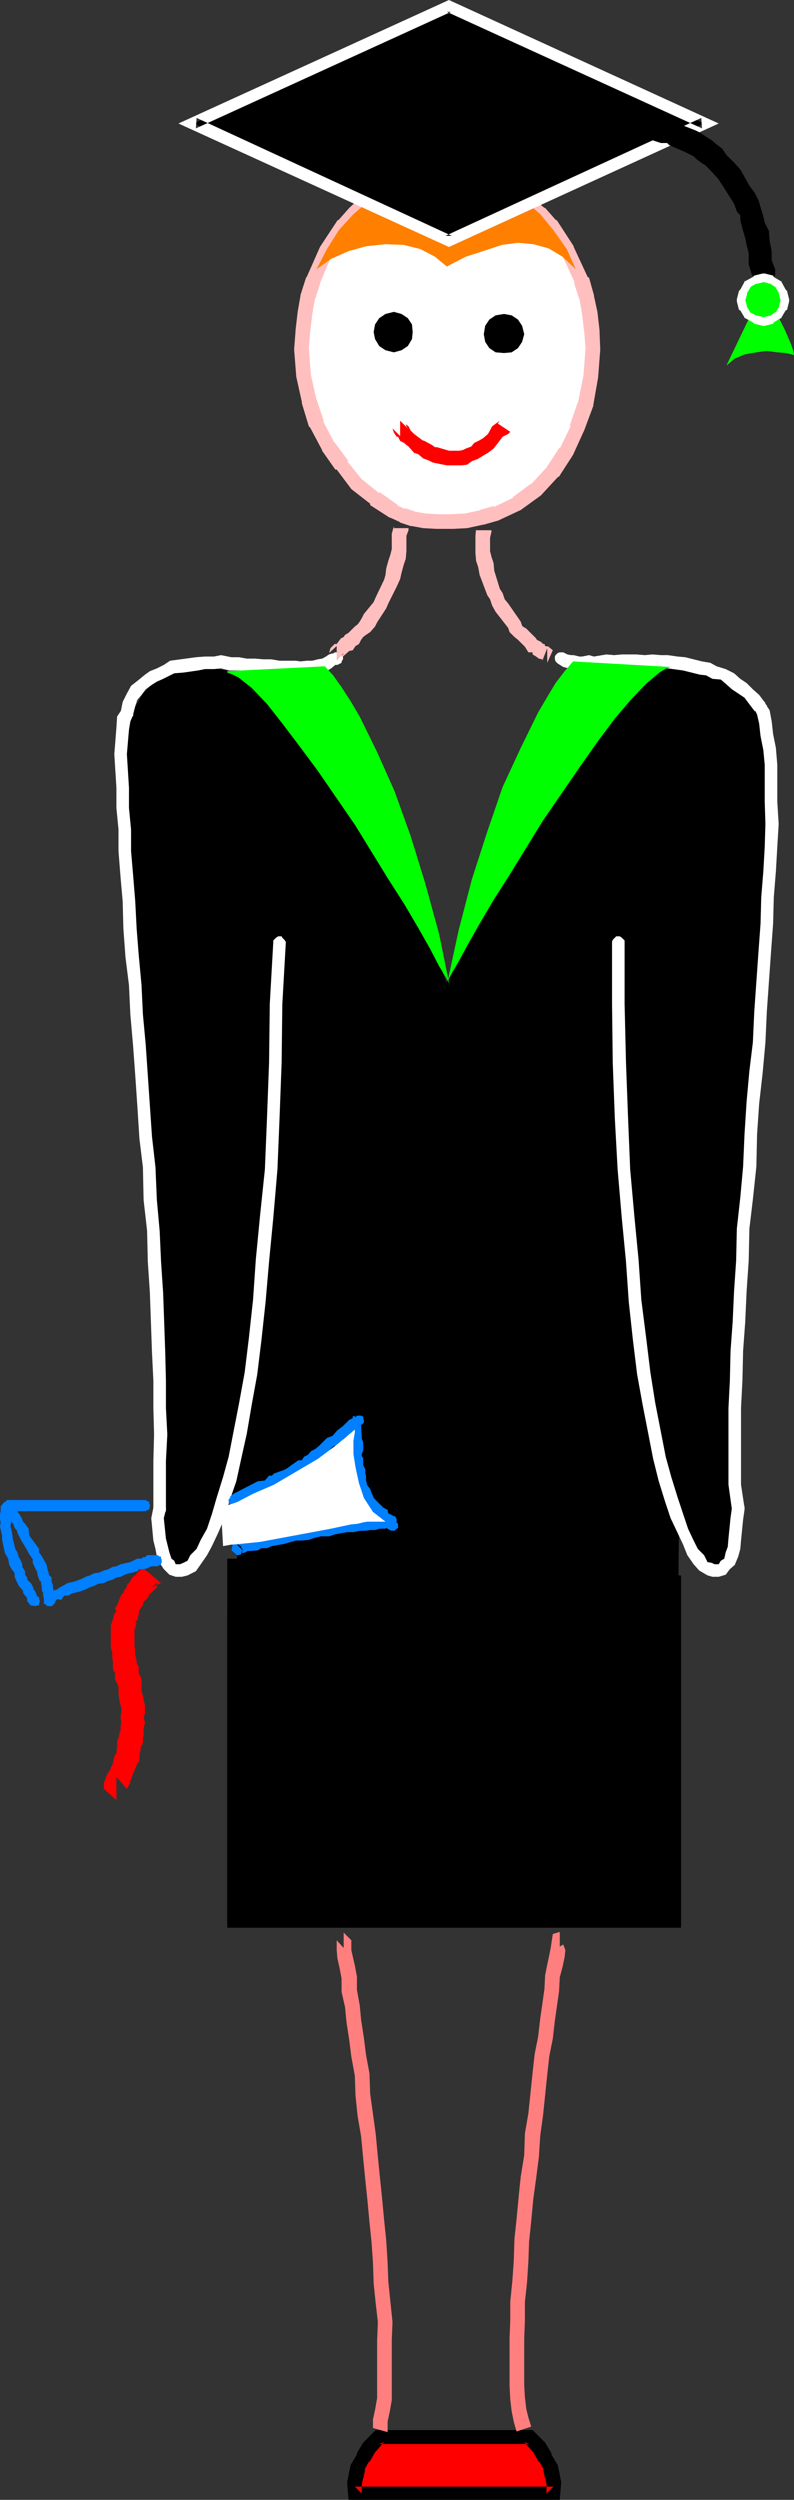<?xml version="1.0" encoding="UTF-8" standalone="no"?>
<svg
   version="1.0"
   width="48.69mm"
   height="153.189mm"
   id="svg39"
   sodipodi:docname="Graduate 22.wmf"
   xmlns:inkscape="http://www.inkscape.org/namespaces/inkscape"
   xmlns:sodipodi="http://sodipodi.sourceforge.net/DTD/sodipodi-0.dtd"
   xmlns="http://www.w3.org/2000/svg"
   xmlns:svg="http://www.w3.org/2000/svg">
  <rect width="100%" height="100%" fill="#333333" stroke="none"/>
  <sodipodi:namedview
     id="namedview39"
     pagecolor="#ffffff"
     bordercolor="#000000"
     borderopacity="0.25"
     inkscape:showpageshadow="2"
     inkscape:pageopacity="0.0"
     inkscape:pagecheckerboard="0"
     inkscape:deskcolor="#d1d1d1"
     inkscape:document-units="mm" />
  <defs
     id="defs1">
    <pattern
       id="WMFhbasepattern"
       patternUnits="userSpaceOnUse"
       width="6"
       height="6"
       x="0"
       y="0" />
  </defs>
  <path
     style="fill:#000000;fill-opacity:1;fill-rule:evenodd;stroke:none"
     d="m 29.405,198.757 v -25.531 -2.747 l 0.485,-2.909 1.293,-3.555 1.939,-3.393 1.454,-1.454 1.777,-1.454 2.1,-1.293 2.424,-1.131 3.07,-0.485 3.393,-0.485 8.563,1.616 0.485,0.485 0.969,1.293 1.939,2.101 2.585,3.07 2.908,3.555 3.393,4.04 3.393,4.686 4.039,5.171 8.078,11.15 7.755,12.119 6.947,12.281 2.747,5.817 2.424,5.979 v -0.323 l 0.162,-0.485 0.323,-0.97 0.485,-1.131 0.969,-3.555 1.454,-4.363 1.777,-5.333 2.1,-5.979 4.524,-12.927 5.17,-13.412 2.424,-6.302 2.424,-5.656 2.424,-4.848 2.585,-4.201 1.939,-2.909 0.969,-0.97 0.969,-0.808 h 0.162 l 0.969,-0.323 h 1.777 l 1.939,-0.162 h 11.633 l 6.624,0.646 6.301,1.293 2.908,0.97 2.747,1.293 2.262,1.454 1.939,1.616 0.162,0.646 1.131,1.616 1.131,2.424 1.293,3.717 1.131,4.525 0.808,5.333 0.162,6.302 -0.646,6.948 v 0.97 l -0.323,1.293 v 1.939 l -0.162,1.939 -0.323,2.747 -0.162,6.14 -0.485,7.11 -0.808,8.241 -0.485,8.888 -0.646,9.372 -1.293,18.583 -0.808,8.888 -0.485,8.403 -0.162,7.595 -0.485,6.14 v 2.747 l -0.323,2.424 v 3.07 5.979 l -0.162,7.595 -0.323,17.937 -0.162,8.564 -0.323,3.878 -0.162,3.555 v 3.07 l -0.323,2.585 v 1.939 l -0.162,1.131 -0.485,2.101 -0.485,2.585 -0.808,2.585 -1.293,1.616 -0.646,0.808 h -0.969 l -0.969,-0.323 -0.969,-0.646 -1.293,-1.293 -1.454,-1.939 -1.777,-2.747 -1.616,-3.393 -0.969,91.137 H 54.125 l 0.808,-85.32 -2.424,-15.19 v 0.323 l -0.323,0.646 -0.485,2.424 -0.969,3.555 -1.131,3.555 -1.616,3.717 -1.616,3.07 -0.969,0.97 -0.969,0.646 h -1.293 l -0.969,-0.162 -1.939,-1.454 -1.454,-2.262 -0.969,-2.909 -0.808,-3.717 -0.162,-4.686 v -12.604 l 0.162,-8.241 v -11.311 l -0.162,-7.11 -0.485,-8.08 -0.646,-8.888 -0.646,-9.049 -1.454,-19.229 -1.454,-19.391 -0.808,-9.372 -0.646,-8.726 -0.485,-8.08 -0.485,-7.756 -0.323,-6.302 z"
     id="path1" />
  <path
     style="fill:#ff0000;fill-opacity:1;fill-rule:evenodd;stroke:none"
     d="m 33.283,363.257 1.939,-0.97 -1.616,0.162 -2.262,2.262 v 0.485 l 0.323,-0.808 -0.969,0.97 -0.808,1.293 -0.485,0.485 v 0.485 l -0.485,0.485 -0.323,0.808 -0.485,0.485 -0.485,1.131 -0.162,0.485 -0.323,0.808 -0.485,0.646 0.323,0.808 -0.485,0.485 -0.323,1.293 -0.485,1.454 v 5.171 l 0.323,0.97 v 1.131 l 0.162,1.293 v 1.454 l 0.485,0.97 v 1.454 l 0.969,1.939 -0.162,-0.485 5.332,-1.454 -0.162,-0.485 -0.485,-0.97 v -1.454 l -0.485,-0.97 v -0.485 l -0.323,-1.293 v -1.131 l -0.162,-0.97 v -3.717 l 0.485,-1.454 -0.323,-0.323 0.485,-0.485 0.323,-1.293 v -0.162 l 0.162,-0.808 0.323,-0.485 v -0.162 l 0.485,-0.485 0.162,-0.808 0.485,-0.485 0.485,-0.485 0.485,-0.97 -0.162,-0.162 v 0.485 l 1.777,-1.778 v -0.97 l -0.808,0.646 -0.323,0.323 2.1,-0.97 z"
     id="path2" />
  <path
     style="fill:#ff0000;fill-opacity:1;fill-rule:evenodd;stroke:none"
     d="m 27.467,390.404 v -0.646 2.424 l 0.162,1.454 0.485,1.939 v 0.808 l -0.162,1.454 0.162,1.131 -0.162,0.808 v 0.97 l -0.323,0.808 v 0.646 l -0.485,0.97 v 1.454 l -0.162,1.131 v 0.485 l -0.323,0.162 -0.646,2.424 -0.323,0.485 v 0.323 l -0.646,0.97 -0.323,0.646 -0.646,1.616 v 1.454 l 2.908,2.585 v -5.332 l 2.424,2.747 0.808,-1.454 -0.323,-0.323 h 0.323 l 0.485,-1.293 0.162,-0.485 0.808,-1.939 0.646,-1.131 v -1.454 l 0.323,-1.131 v -0.485 l 0.485,-0.97 v -1.131 l 0.162,-0.808 v -1.454 l 0.323,-1.293 -0.323,-1.131 0.323,-0.97 v -1.778 l -0.323,-1.454 -0.162,-0.97 -0.323,-0.97 v -1.939 -0.808 z"
     id="path3" />
  <path
     style="fill:#00ff00;fill-opacity:1;fill-rule:evenodd;stroke:none"
     d="m 174.332,72.231 -5.978,12.443 1.939,-1.616 2.262,-0.97 2.747,-0.485 2.424,-0.323 2.424,0.323 1.939,0.162 1.454,0.323 0.485,0.162 -0.162,-0.97 -0.485,-1.454 -1.454,-3.393 -1.454,-2.909 -0.323,-0.97 -0.323,-0.646 z"
     id="path4" />
  <path
     style="fill:#ffffff;fill-opacity:1;fill-rule:evenodd;stroke:none"
     d="m 115.036,118.931 4.685,-2.262 4.524,-3.232 3.878,-4.201 3.231,-4.525 2.424,-5.494 1.939,-5.656 1.293,-6.302 0.485,-6.464 -0.323,-4.201 -0.485,-4.04 -0.808,-3.717 -1.131,-4.04 -3.231,-6.787 -3.878,-5.979 -2.424,-2.585 -2.747,-2.262 -2.747,-1.939 -2.908,-1.778 -3.231,-1.454 -3.231,-0.97 -3.393,-0.485 -3.393,-0.323 -3.393,0.323 -3.554,0.485 -3.07,0.97 -3.07,1.454 -2.908,1.778 -2.908,1.939 -2.424,2.262 -2.585,2.585 -4.039,5.979 -3.07,6.787 -1.131,4.04 -0.808,3.717 -0.485,4.04 -0.162,4.201 0.485,6.14 1.131,5.979 1.777,5.333 2.747,5.171 3.07,4.363 3.554,4.201 4.201,3.393 4.362,3.07 1.939,0.97 2.424,0.646 2.747,0.485 2.908,0.323 h 3.393 l 3.231,-0.323 3.716,-0.646 z"
     id="path5" />
  <path
     style="fill:#ffbfbf;fill-opacity:1;fill-rule:evenodd;stroke:none"
     d="m 115.521,120.547 0.323,-0.162 4.847,-2.262 4.685,-3.393 3.878,-4.201 0.323,-0.162 3.231,-5.009 2.424,-5.333 0.162,-0.323 2.1,-5.656 V 93.884 l 1.131,-6.464 0.485,-6.302 v -0.323 l -0.162,-4.201 v -0.162 l -0.485,-4.201 -0.808,-3.717 v -0.162 l -1.131,-4.04 -0.323,-0.162 -3.231,-6.948 v -0.162 l -3.878,-5.979 -0.323,-0.162 -2.424,-2.747 h -0.162 l -2.747,-2.262 v -0.162 l -2.747,-1.939 -2.908,-1.778 h -0.162 l -3.231,-1.454 -0.323,-0.323 -3.231,-0.97 h -0.162 l -3.393,-0.485 -3.554,-0.162 h -0.485 l -3.393,0.162 -3.393,0.485 h -0.323 l -3.07,0.97 -0.323,0.323 -2.908,1.454 h -0.323 l -2.908,1.778 -2.908,1.939 -0.323,0.162 -2.424,2.262 -2.424,2.747 -0.323,0.162 -4.039,6.14 -3.07,6.948 -0.162,0.162 -1.293,4.04 v 0.162 l -0.646,3.717 -0.485,4.201 v 0.162 l -0.323,4.201 v 0.323 l 0.485,6.14 1.293,5.817 v 0.323 l 1.616,5.333 0.323,0.323 2.747,5.171 v 0.162 l 3.07,4.363 h 0.323 l 3.393,4.525 4.362,3.393 v 0.323 l 4.524,2.909 h 0.162 l 2.1,0.97 0.162,0.162 2.424,0.808 h 0.323 l 2.585,0.485 3.07,0.162 h 3.878 l 3.231,-0.162 3.716,-0.808 h 0.162 l 3.393,-0.97 -0.969,-3.393 -3.393,0.97 h 0.323 l -3.716,0.808 -3.231,0.162 h 0.162 -3.393 0.323 l -3.07,-0.162 -2.585,-0.485 h 0.162 l -2.424,-0.808 0.323,0.323 -2.1,-0.97 h 0.323 l -4.362,-3.07 v 0.323 l -4.201,-3.393 0.162,0.162 -3.393,-4.201 h 0.323 l -3.231,-4.363 v 0.162 l -2.747,-5.171 0.323,0.323 -1.777,-5.333 v 0.162 L 72.059,86.774 71.574,80.634 v 0.162 l 0.323,-4.201 v 0.323 l 0.485,-4.201 0.646,-3.717 v 0.323 l 1.293,-4.04 -0.162,0.323 2.908,-6.948 v 0.323 l 4.201,-5.979 -0.323,0.323 2.424,-2.747 2.424,-2.101 -0.162,0.162 2.908,-1.939 2.908,-1.778 h -0.162 l 2.908,-1.454 -0.162,0.323 3.07,-0.97 h -0.162 l 3.393,-0.485 3.393,-0.323 h -0.485 l 3.554,0.323 3.393,0.485 h -0.323 l 3.231,0.97 -0.162,-0.323 3.07,1.454 h -0.162 l 2.908,1.778 2.747,1.939 v -0.162 l 2.747,2.101 h -0.323 l 2.424,2.747 -0.162,-0.323 3.878,5.979 v -0.323 l 3.231,6.948 -0.323,-0.323 1.293,4.04 v -0.323 l 0.646,3.717 0.485,4.201 V 76.594 l 0.323,4.201 v -0.162 l -0.485,6.302 -1.293,6.464 v -0.323 l -1.939,5.656 0.323,-0.162 -2.585,5.333 v -0.323 l -3.07,4.686 0.162,-0.162 -3.878,4.201 0.162,-0.323 -4.362,3.232 h 0.323 l -4.685,2.262 0.162,-0.323 z"
     id="path6" />
  <path
     style="fill:#ff7f00;fill-opacity:1;fill-rule:evenodd;stroke:none"
     d="m 133.455,62.374 -2.1,-4.686 -3.07,-4.363 -3.07,-3.717 -3.716,-3.232 -4.201,-2.585 -4.362,-1.939 -4.524,-1.131 -4.847,-0.485 -5.009,0.485 -4.362,1.131 -4.362,1.939 -4.201,2.585 -3.716,3.232 -3.393,3.717 -2.747,4.363 -2.424,4.686 3.393,-2.424 4.039,-1.778 4.039,-1.131 4.524,-0.485 4.201,0.162 3.878,0.97 3.393,1.778 2.747,2.262 4.362,-2.262 4.524,-1.454 3.878,-1.293 3.716,-0.485 3.554,0.323 3.554,0.97 3.231,1.939 z"
     id="path7" />
  <path
     style="fill:#000000;fill-opacity:1;fill-rule:evenodd;stroke:none"
     d="M 163.183,28.602 104.05,1.454 44.916,28.602 104.05,55.749 Z"
     id="path8" />
  <path
     style="fill:#ffffff;fill-opacity:1;fill-rule:evenodd;stroke:none"
     d="M 166.576,28.602 104.05,0 41.361,28.602 l 62.688,28.602 62.527,-28.602 -4.039,-1.293 -59.295,27.309 h 1.454 L 45.562,27.309 45.401,29.733 104.534,2.747 h -0.969 l 59.134,26.986 -0.162,-2.424 z"
     id="path9" />
  <path
     style="fill:#000000;fill-opacity:1;fill-rule:evenodd;stroke:none"
     d="m 148.965,26.986 h -0.808 l -0.646,0.323 -0.969,0.97 -0.323,0.485 -0.162,0.808 v 0.646 l 0.162,0.808 0.969,0.97 0.485,0.162 0.808,0.323 h 2.747 l 1.939,0.646 h 1.454 l 0.485,0.485 3.716,1.616 1.939,0.97 0.646,0.646 1.293,0.97 0.808,0.485 0.969,0.97 1.939,2.101 0.646,0.97 2.262,3.555 0.808,1.293 0.646,1.778 0.808,0.97 v 1.131 l 0.646,2.424 0.485,1.616 0.323,1.616 0.485,1.939 v 2.585 l 0.808,2.585 v -0.485 l 0.162,0.808 0.323,0.485 0.969,0.97 0.646,0.162 h 0.808 l 0.646,-0.162 0.485,-0.323 0.969,-0.97 0.323,-0.646 v -0.808 -0.485 l -0.808,-2.101 v -2.101 l -0.485,-2.424 -0.162,-2.262 -0.969,-1.939 -0.323,-1.454 -0.485,-1.616 -0.646,-2.101 -0.808,-1.616 -1.293,-1.778 -2.1,-3.717 -1.293,-1.454 -1.939,-1.939 -0.969,-1.454 -1.293,-0.97 -1.131,-0.97 -1.293,-0.808 -1.454,-0.97 -0.969,-0.485 -3.716,-1.454 -1.454,-0.485 -1.454,-0.485 -2.424,-0.808 h -3.554 z"
     id="path10" />
  <path
     style="fill:#00ff00;fill-opacity:1;fill-rule:evenodd;stroke:none"
     d="m 176.917,64.313 -1.939,0.485 -1.777,0.97 -0.969,1.778 -0.485,1.939 0.485,1.939 0.969,1.616 1.777,0.97 1.939,0.485 1.939,-0.485 1.616,-0.97 0.969,-1.616 0.485,-1.939 -0.485,-1.939 -0.969,-1.778 -1.616,-0.97 z"
     id="path11" />
  <path
     style="fill:#ffffff;fill-opacity:1;fill-rule:evenodd;stroke:none"
     d="m 177.24,63.344 h -0.485 l -1.939,0.485 -0.323,0.323 -1.777,0.97 h -0.162 v 0.162 l -0.969,1.778 -0.323,0.323 -0.485,1.939 v 0.485 l 0.485,1.939 0.323,0.162 0.969,1.616 v 0.162 h 0.162 l 1.777,0.97 0.323,0.323 1.939,0.485 h 0.485 l 1.939,-0.485 0.162,-0.323 1.616,-0.97 h 0.162 v -0.162 l 0.969,-1.616 0.323,-0.162 0.485,-1.939 V 69.323 l -0.485,-1.939 -0.323,-0.323 -0.969,-1.778 v -0.162 h -0.162 l -1.616,-0.97 -0.162,-0.323 -1.939,-0.485 -0.485,1.939 1.939,0.485 -0.323,-0.162 1.454,0.97 -0.162,-0.162 0.969,1.616 -0.162,-0.162 0.485,1.939 V 69.323 l -0.485,1.939 0.162,-0.323 -0.969,1.616 0.162,-0.323 -1.454,0.97 0.323,-0.162 -1.939,0.485 h 0.485 l -1.939,-0.485 0.162,0.162 -1.777,-0.97 0.323,0.323 -0.969,-1.616 0.162,0.323 -0.485,-1.939 v 0.485 l 0.485,-1.939 -0.162,0.162 0.969,-1.616 -0.323,0.162 1.777,-0.97 -0.162,0.162 1.939,-0.485 h -0.485 z"
     id="path12" />
  <path
     style="fill:#ffffff;fill-opacity:1;fill-rule:evenodd;stroke:none"
     d="m 79.168,153.512 v -0.323 l 0.323,-0.485 v -0.646 l -0.323,-0.323 -0.162,-0.485 h -0.323 l -0.485,-0.162 h -0.646 l -0.323,0.162 -0.485,0.323 0.969,-0.485 -1.454,0.485 -0.969,0.646 -0.646,0.323 -0.969,0.162 -1.293,0.323 h -1.293 l -1.454,0.162 -1.131,-0.162 h -3.716 l -1.939,-0.323 h -1.777 l -1.939,-0.162 H 57.195 l -1.777,-0.323 h -1.777 l -2.424,-0.485 -1.616,0.323 h -2.1 l -2.1,0.162 -3.554,0.485 -2.424,0.323 -1.454,0.97 -1.616,0.808 -1.616,0.646 -1.131,0.808 -1.777,1.454 -1.454,1.131 -0.969,1.778 -0.969,1.939 -0.485,2.424 v -0.162 0.646 l 0.162,0.485 0.485,0.485 0.323,0.323 h 0.808 l 0.485,-0.323 0.485,-0.485 0.162,-0.162 v -0.323 l 0.485,-1.939 0.485,-1.454 0.969,-1.131 0.969,-1.293 1.293,-0.97 1.293,-0.808 1.454,-0.646 1.616,-0.808 0.969,-0.485 2.1,-0.162 3.393,-0.485 1.616,-0.323 h 2.1 l 1.616,-0.162 1.939,0.485 h 2.262 l 1.777,0.162 h 1.939 l 1.939,0.323 h 1.777 l 1.939,0.162 h 3.231 l 1.616,0.323 1.454,-0.323 h 1.293 l 1.777,-0.162 1.454,-0.323 1.131,-0.646 0.969,-0.808 h 0.485 z"
     id="path13" />
  <path
     style="fill:#ffffff;fill-opacity:1;fill-rule:evenodd;stroke:none"
     d="m 30.859,165.792 v -0.808 l -0.162,-0.485 -0.485,-0.485 -0.323,-0.162 h -0.808 l -0.485,0.162 -0.485,0.485 -0.162,0.323 0.162,-0.323 -0.969,1.454 -0.162,2.585 -0.485,6.14 0.485,7.756 v 4.686 l 0.485,5.009 v 5.009 l 0.485,6.14 0.485,5.494 0.162,6.302 0.485,6.625 0.808,6.464 0.323,6.787 0.646,7.433 0.485,6.625 0.485,7.11 0.485,7.595 0.808,6.625 0.162,7.595 0.808,7.11 0.162,7.11 0.485,7.272 0.485,13.735 0.323,6.625 v 6.302 l 0.162,6.14 -0.162,6.14 v 11.311 l 0.162,0.485 0.646,0.485 0.162,0.323 h 0.808 l 0.485,-0.323 0.485,-0.485 0.162,-0.162 v -0.485 -11.15 l 0.323,-6.14 -0.323,-6.14 v -6.302 l -0.162,-6.625 -0.485,-13.735 -0.485,-7.272 -0.323,-7.11 -0.646,-7.11 -0.323,-7.595 -0.808,-7.11 -0.485,-7.11 -0.485,-7.11 -0.485,-7.11 -0.646,-6.948 -0.323,-6.787 -0.646,-6.948 -0.485,-6.14 -0.323,-6.302 -0.485,-5.979 -0.485,-5.656 v -5.009 l -0.485,-5.009 v -4.686 l -0.485,-7.756 0.485,-5.656 0.323,-1.939 0.485,-1.131 z"
     id="path14" />
  <path
     style="fill:#ffffff;fill-opacity:1;fill-rule:evenodd;stroke:none"
     d="m 38.453,349.522 v -0.323 l -0.162,-0.485 -0.485,-0.485 -0.323,-0.323 h -0.646 l -0.485,0.323 -0.646,0.485 -0.162,0.162 v 0.646 -0.323 l -0.485,2.424 0.485,5.171 0.485,1.939 0.323,1.778 0.969,1.939 0.646,0.97 1.293,1.293 1.454,0.485 h 1.454 l 1.293,-0.323 1.939,-0.97 1.131,-1.616 1.454,-2.101 1.131,-2.101 1.454,-3.07 1.454,-3.393 1.131,-3.878 1.616,-4.686 1.131,-5.171 1.293,-5.817 1.131,-6.625 1.293,-7.11 0.969,-7.918 0.969,-8.888 0.808,-9.372 0.969,-10.019 0.969,-11.311 0.485,-11.796 0.485,-12.927 0.162,-13.574 0.808,-14.22 v -0.162 l -0.323,-0.485 -0.485,-0.485 -0.162,-0.323 h -0.808 l -0.485,0.323 -0.485,0.485 -0.162,0.162 v 0.485 l -0.808,14.22 -0.162,13.574 -0.485,12.927 -0.485,11.796 -1.131,10.827 -0.969,10.019 -0.646,9.372 -0.969,8.888 -0.969,7.918 -1.293,7.11 -1.293,6.625 -1.131,5.817 -1.293,4.686 -1.454,4.686 -1.131,3.878 -1.131,3.393 -1.454,2.585 -0.969,2.101 -1.454,1.454 -0.646,1.293 -0.969,0.485 -0.808,0.323 h -0.485 -0.485 l -0.323,-0.808 -0.646,-0.485 -0.485,-1.454 -0.323,-1.293 -0.485,-1.939 -0.485,-4.686 0.485,-1.939 z"
     id="path15" />
  <path
     style="fill:#ffffff;fill-opacity:1;fill-rule:evenodd;stroke:none"
     d="m 131.355,151.734 -0.485,-0.485 -0.323,-0.162 h -0.808 l -0.485,0.162 -0.485,0.485 -0.162,0.323 v 0.646 l 0.162,0.485 0.485,0.485 1.293,0.808 1.293,0.323 h 0.646 l 1.293,0.162 h 1.131 l 1.616,-0.162 1.131,0.162 2.908,-0.485 1.777,0.323 1.777,-0.323 h 3.393 l 1.939,0.323 1.777,-0.323 1.939,0.323 h 1.616 l 3.554,0.485 3.878,0.97 1.454,0.162 1.454,0.808 1.939,0.162 1.131,0.97 1.454,1.293 2.908,1.939 0.969,1.293 1.454,1.939 v -0.323 l 0.323,0.485 h 0.162 l 0.485,0.323 h 0.808 l 0.162,-0.323 0.485,-0.162 v -0.323 l 0.323,-0.485 v -0.646 l -0.323,-0.323 v -0.162 l -1.454,-1.939 -1.454,-1.293 -1.454,-1.454 -1.454,-0.97 -1.454,-1.293 -1.939,-0.97 -2.1,-0.646 -1.454,-0.808 -1.939,-0.323 -3.878,-0.97 -1.777,-0.162 -2.262,-0.323 h -1.616 l -1.939,-0.162 -1.777,0.162 -1.939,-0.162 h -3.393 l -1.777,0.162 -1.777,-0.162 -2.908,0.485 -1.131,-0.323 -1.616,0.323 h -0.646 l -1.293,-0.323 h -0.646 l -0.808,-0.162 -0.646,-0.323 z"
     id="path16" />
  <path
     style="fill:#ffffff;fill-opacity:1;fill-rule:evenodd;stroke:none"
     d="m 177.401,163.045 -0.162,-0.485 h -0.323 l -0.485,-0.162 h -0.646 l -0.323,0.162 -0.485,0.323 v 0.162 l -0.162,0.485 v 0.808 l 0.162,0.162 0.485,0.97 0.485,2.101 0.323,2.909 0.646,3.232 0.323,3.393 v 8.564 l 0.162,5.171 -0.162,5.333 -0.323,5.656 -0.485,5.979 -0.162,6.14 -0.485,6.625 -0.969,13.735 -0.323,7.11 -0.808,6.625 -0.646,7.11 -0.485,7.595 -0.323,7.433 -0.646,7.11 -0.808,7.272 -0.162,7.433 -0.485,7.11 -0.323,7.11 -0.485,6.625 -0.162,6.948 -0.323,6.302 v 17.775 l 0.808,5.817 v -0.162 0.485 l 0.485,0.485 0.162,0.162 0.485,0.323 h 0.808 l 0.485,-0.485 0.162,-0.323 0.323,-0.485 v -0.162 -0.323 l -0.808,-5.333 v -17.775 l 0.323,-6.302 0.162,-6.948 0.485,-6.625 0.323,-7.11 0.485,-7.11 0.162,-7.433 0.808,-6.787 0.808,-7.595 0.162,-7.433 0.485,-7.11 0.808,-7.11 0.646,-7.11 0.323,-7.11 0.969,-13.735 0.485,-6.625 0.162,-6.14 0.485,-5.979 0.323,-5.656 0.323,-5.333 -0.323,-5.171 v -8.564 l -0.323,-3.878 -0.646,-3.232 -0.323,-2.909 -0.485,-2.585 z"
     id="path17" />
  <path
     style="fill:#ffffff;fill-opacity:1;fill-rule:evenodd;stroke:none"
     d="m 172.554,349.522 v -0.646 l -0.485,-0.485 -0.323,-0.162 -0.485,-0.323 h -0.646 l -0.485,0.485 -0.323,0.323 -0.162,0.485 v 0.323 -0.323 l -0.323,2.262 -0.485,4.848 -0.162,1.939 -0.485,1.293 -0.323,1.454 -0.808,0.485 -0.485,0.808 h -0.969 l -0.646,-0.323 -0.969,-0.162 -0.808,-1.616 -1.454,-1.454 -0.969,-1.939 -1.293,-2.747 -1.131,-3.393 -1.293,-3.878 -1.454,-4.686 -1.293,-4.686 -1.131,-5.817 -1.293,-6.625 -1.131,-7.11 -0.969,-7.918 -1.131,-8.888 -0.646,-9.372 -0.969,-10.019 -0.969,-10.827 -0.485,-11.796 -0.485,-12.927 -0.323,-13.574 v -14.705 l -0.485,-0.485 -0.162,-0.162 -0.485,-0.323 h -0.808 l -0.485,0.485 -0.323,0.323 -0.162,0.485 v 0.162 14.22 l 0.162,13.574 0.485,12.927 0.646,11.796 0.969,11.311 0.969,10.019 0.646,9.372 0.969,8.888 0.969,7.918 1.293,7.11 1.293,6.625 1.131,5.817 1.293,5.171 1.454,4.686 1.293,3.878 1.616,3.393 1.293,2.747 0.969,2.424 1.454,2.101 1.293,1.454 1.939,1.131 1.131,0.323 h 1.454 l 1.616,-0.485 0.969,-1.293 1.131,-0.97 0.808,-1.939 0.485,-1.778 0.162,-1.939 0.485,-4.848 0.323,-2.262 z"
     id="path18" />
  <path
     style="fill:#007fff;fill-opacity:1;fill-rule:evenodd;stroke:none"
     d="m 53.64,346.775 h -0.162 l -0.485,0.485 v 0.646 l 0.162,0.323 v 0.162 l 0.485,0.485 h 0.808 l 0.323,-0.162 h 0.485 l 0.485,-0.808 5.009,-2.424 1.616,-0.646 0.969,-0.485 h 0.646 l 0.969,-0.97 1.293,-0.323 0.646,-0.485 0.646,-0.485 0.969,-0.323 0.485,-0.485 1.131,-0.646 1.293,-0.485 0.485,-0.808 0.969,-0.485 0.808,-0.646 0.969,-0.485 1.131,-0.808 0.808,-1.293 0.646,-0.646 1.293,-0.485 1.131,-1.293 1.293,-0.97 1.454,-1.454 1.293,-0.808 h 0.162 l 0.485,-0.485 v -0.646 l -0.162,-0.323 v -0.162 l -0.485,-0.485 h -0.808 l -0.162,0.162 h -0.323 0.323 l -1.777,0.808 -1.454,1.454 -1.293,0.97 -1.131,1.293 -1.293,0.485 -1.131,1.131 -0.808,0.808 -0.808,0.646 -0.969,0.485 -0.646,0.808 -0.969,0.485 -0.485,0.808 h -0.808 l -1.616,1.131 -0.646,0.485 -0.485,0.323 -0.969,0.485 h -0.162 l -1.777,0.646 -0.485,0.485 h -0.646 l -0.969,1.131 -1.616,0.162 -5.655,2.909 -0.969,0.808 z"
     id="path19" />
  <path
     style="fill:#007fff;fill-opacity:1;fill-rule:evenodd;stroke:none"
     d="m 84.338,329 v -0.162 l -0.162,-0.323 v -0.485 h -0.323 l -0.485,-0.162 h -0.485 l -0.162,0.162 h -0.485 v 0.485 l -0.323,0.323 v 0.162 l 1.293,-1.131 -1.454,0.162 -0.323,5.656 0.323,0.808 v 0.97 l -0.323,0.646 v 1.616 l 0.323,0.485 v 1.616 l 0.485,0.97 v 0.97 l 0.162,0.485 v 1.131 l 0.808,1.616 0.162,0.808 0.323,0.97 0.646,0.646 0.323,0.97 2.747,2.747 0.485,0.485 0.646,0.808 1.777,0.646 0.162,0.323 h 0.485 l 0.485,-0.323 0.323,-0.162 v -0.323 l 0.162,-0.162 v -0.485 l -0.162,-0.485 -0.323,-0.323 h -0.162 l -1.293,-0.646 -0.162,-0.808 -0.969,-0.485 -2.262,-2.262 -0.162,-0.485 -0.323,-0.646 -0.323,-0.97 -0.646,-0.808 -0.323,-1.131 v -1.131 l -0.162,-0.485 v -0.97 l -0.485,-0.97 v -1.616 l -0.323,-0.485 v -0.485 l 0.323,-0.808 v -1.939 l -0.323,-0.808 -0.162,-3.232 -0.485,0.323 z"
     id="path20" />
  <path
     style="fill:#007fff;fill-opacity:1;fill-rule:evenodd;stroke:none"
     d="m 90.801,354.531 h 0.646 l 0.485,-0.485 0.323,-0.162 V 352.915 l -0.485,-0.485 -0.323,-0.323 h -0.162 l 0.485,0.323 -1.777,-0.97 -1.131,0.162 h -0.808 l -1.131,0.323 h -1.616 l -0.969,0.162 H 83.369 l -1.454,0.323 h -1.454 l -3.231,0.485 -1.454,0.485 h -1.454 l -1.777,0.162 -1.454,0.485 -1.131,0.323 h -1.777 l -1.777,0.485 -1.131,0.162 -3.231,0.646 -0.646,0.485 h -1.293 l -1.293,0.485 -0.646,0.162 h -1.293 l -0.969,0.323 -0.162,0.162 -1.777,0.323 -0.323,1.454 1.293,1.131 h 0.323 l 0.485,-0.162 h 0.162 v -0.323 l 0.323,-0.485 v -0.485 l -0.323,-0.162 v -0.485 h -0.162 l -0.485,-0.323 h -0.323 l 1.293,1.293 -0.323,0.485 0.323,0.162 0.646,-0.162 0.485,-0.323 h 0.808 l 1.616,-0.162 0.808,-0.485 h 1.293 l 1.131,-0.485 2.747,-0.485 1.131,-0.323 1.777,-0.485 h 1.293 l 1.616,-0.162 1.454,-0.485 1.293,-0.323 h 1.939 l 1.454,-0.485 2.747,-0.485 h 1.454 l 1.454,-0.323 h 1.454 l 0.969,-0.162 h 1.131 l 1.131,-0.323 h 1.293 l 0.162,-0.162 0.808,0.485 z"
     id="path21" />
  <path
     style="fill:#007fff;fill-opacity:1;fill-rule:evenodd;stroke:none"
     d="m 33.606,350.006 h 0.162 l 0.485,-0.323 h 0.323 v -0.162 l 0.162,-0.646 v -0.485 l -0.162,-0.162 v -0.485 H 34.252 L 33.768,347.421 H 2.1 v 2.585 h 0.323 l 0.485,-0.323 h 0.162 v -0.162 l 0.323,-0.646 v -0.485 l -0.323,-0.162 v -0.485 H 2.908 L 2.424,347.421 H 2.1 v 2.585 z"
     id="path22" />
  <path
     style="fill:#007fff;fill-opacity:1;fill-rule:evenodd;stroke:none"
     d="M 3.393,348.229 2.908,347.744 2.585,347.421 H 1.616 l -0.485,0.485 -0.162,0.323 v 0.97 -0.485 1.293 l 0.646,0.646 0.323,0.808 0.485,0.485 0.162,0.485 0.485,0.485 0.323,0.97 0.485,0.485 0.162,0.646 0.808,1.616 1.454,2.424 0.323,0.646 0.969,1.454 v 0.808 l 0.646,1.454 0.323,0.485 0.162,0.97 0.485,1.293 0.323,0.162 v 0.485 l 0.162,0.808 v 0.808 l 0.323,0.485 v 0.646 l 0.162,0.808 v 0.485 -0.323 0.808 l 0.646,0.485 0.162,0.162 h 0.969 l 0.485,-0.485 0.323,-0.162 v -0.323 -0.162 -0.97 l -0.323,-0.808 v -0.646 l -0.162,-0.646 v -0.646 l -0.323,-0.808 v -0.97 l -0.646,-0.646 v -0.323 l -0.323,-0.97 -0.162,-0.97 -0.808,-1.454 -0.485,-0.808 -0.485,-0.646 v -0.808 L 8.24,357.601 6.786,355.662 6.624,354.046 5.816,352.915 5.332,352.43 5.17,351.945 4.685,350.976 4.362,350.491 3.878,350.006 3.554,349.198 3.393,348.875 v -0.162 z"
     id="path23" />
  <path
     style="fill:#007fff;fill-opacity:1;fill-rule:evenodd;stroke:none"
     d="m 10.825,369.882 -0.323,0.162 v 0.323 l -0.323,0.162 v 0.808 l 0.646,0.485 h 0.162 l 0.323,0.162 h 0.646 l 0.323,-0.162 0.485,-0.97 -0.323,0.162 h 0.323 l 0.485,-0.646 0.969,0.162 0.646,-0.97 h 0.969 l 0.808,-0.485 1.939,-0.485 1.293,-0.485 0.969,-0.485 0.969,-0.323 0.969,-0.485 1.293,-0.162 0.969,-0.485 1.131,-0.323 0.808,-0.485 0.969,-0.162 0.969,-0.485 0.969,-0.323 0.808,-0.162 1.131,-0.323 0.485,-0.485 h 0.969 l 0.808,-0.162 0.969,-0.485 h 1.454 l 0.485,-0.323 h 0.323 v -0.162 l 0.162,-0.485 v -0.646 l -0.162,-0.162 v -0.485 h -0.323 l -0.485,-0.323 h -0.162 -2.262 l -0.485,0.485 h -0.485 l -0.323,0.323 h -0.969 l -0.969,0.485 -0.646,0.323 -0.808,0.162 -1.454,0.323 -0.969,0.485 -0.969,0.162 -0.808,0.485 -1.131,0.323 -1.131,0.485 -1.131,0.162 -0.969,0.485 -0.969,0.323 -0.969,0.485 -1.293,0.485 -0.485,0.162 -1.454,0.323 -0.808,0.485 -0.969,0.485 -0.646,0.485 -0.969,0.323 -0.485,0.646 h -1.293 l -0.323,1.778 z"
     id="path24" />
  <path
     style="fill:#007fff;fill-opacity:1;fill-rule:evenodd;stroke:none"
     d="m 3.393,348.875 v -0.485 l -0.323,-0.162 v -0.323 L 2.908,347.744 2.424,347.421 H 1.939 l -0.323,0.323 H 1.454 l -0.323,0.162 -0.162,0.485 0.162,-0.646 -0.969,1.131 v 1.131 L 0,350.653 v 1.293 L 0.162,352.592 0,353.561 l 0.485,2.101 v 0.97 l 0.646,3.07 0.485,0.808 0.323,0.646 0.162,1.131 0.485,0.97 0.485,0.646 0.323,0.485 v 0.808 l 0.485,1.131 0.485,0.97 0.969,1.131 v 0.485 l 0.485,0.646 0.323,0.323 0.162,0.485 v 0.485 l 0.808,0.97 0.969,0.162 H 8.24 l 0.485,-0.162 h 0.323 v -0.323 l 0.162,-0.485 v -0.485 l -0.162,-0.162 v -0.485 H 8.725 L 8.24,369.559 H 8.078 l 0.969,0.323 H 8.725 l -0.646,-1.454 -0.323,-0.323 v -0.323 l -0.485,-0.97 -0.969,-0.97 v -0.485 l -0.485,-0.646 v -0.808 l -0.646,-0.97 v -0.646 L 4.685,361.156 4.362,360.671 4.039,359.54 3.554,358.732 2.908,356.147 v -0.485 l -0.323,-1.616 -0.162,-0.485 0.162,-0.97 -0.162,-1.131 v -0.323 l 0.162,-0.646 v -0.485 l 0.485,-0.323 z"
     id="path25" />
  <path
     style="fill:#000000;fill-opacity:1;fill-rule:evenodd;stroke:none"
     d="m 52.671,373.437 v 73.039 H 157.852 v -81.604 h -3.07 v 80.149 l 1.616,-1.454 H 54.125 l 1.616,1.454 v -71.585 z"
     id="path26" />
  <path
     style="fill:#ff0000;fill-opacity:1;fill-rule:evenodd;stroke:none"
     d="m 105.342,577.527 h 22.943 v -2.424 l -0.162,-1.454 -0.485,-2.262 -1.293,-2.101 -1.454,-2.585 -2.262,-2.424 H 105.342 87.893 l -2.262,2.424 -1.454,2.585 -1.293,2.101 -0.485,2.262 -0.162,1.454 v 2.424 z"
     id="path27" />
  <path
     style="fill:#000000;fill-opacity:1;fill-rule:evenodd;stroke:none"
     d="m 129.739,578.981 0.323,-3.878 v -0.323 l -0.323,-1.454 v -0.162 l -0.485,-2.262 -1.454,-2.424 v -0.323 l -1.454,-2.424 -2.908,-2.909 H 87.085 l -2.908,2.909 -1.454,2.424 v 0.323 l -1.454,2.424 -0.485,2.262 v 0.162 l -0.323,1.454 v 0.323 l 0.323,3.878 h 48.955 l -1.454,-3.07 H 82.238 l 1.616,1.616 v -2.424 0.323 l 0.323,-1.616 v 0.323 l 0.485,-2.262 -0.323,0.323 1.293,-2.262 v 0.323 l 1.454,-2.585 -0.162,0.323 2.1,-2.424 -1.131,0.485 h 34.737 l -1.131,-0.485 2.1,2.424 -0.162,-0.323 1.454,2.585 v -0.323 l 1.293,2.262 -0.323,-0.323 0.485,2.262 v -0.323 l 0.323,1.616 v -0.323 2.424 l 1.616,-1.616 z"
     id="path28" />
  <path
     style="fill:#00ff00;fill-opacity:1;fill-rule:evenodd;stroke:none"
     d="m 75.291,154.32 1.939,2.101 1.939,2.747 2.1,3.232 2.1,3.555 4.039,8.241 4.039,9.049 3.716,10.342 3.393,10.988 3.231,11.796 2.424,11.958 -0.162,-0.646 -0.485,-0.97 -1.777,-2.909 -2.1,-4.04 -2.747,-4.848 -3.231,-5.494 -3.716,-5.817 -7.755,-12.604 -8.563,-12.443 -4.201,-5.656 -4.039,-5.333 -3.554,-4.525 -3.554,-3.717 -3.07,-2.424 -1.293,-0.646 -1.293,-0.485 v -0.323 z"
     id="path29" />
  <path
     style="fill:#000000;fill-opacity:1;fill-rule:evenodd;stroke:none"
     d="m 52.671,360.995 v 84.027 h 3.07 v -84.027 z"
     id="path30" />
  <path
     style="fill:#ffffff;fill-opacity:1;fill-rule:evenodd;stroke:none"
     d="M 51.217,349.522 H 51.54 l 0.646,-0.646 1.293,-0.485 1.454,-0.485 3.716,-1.939 4.847,-2.101 10.179,-5.979 4.524,-3.393 4.039,-3.393 v 0.646 l -0.323,1.939 v 3.07 l 0.485,3.07 0.808,3.717 1.131,3.393 2.1,3.232 2.908,2.262 h -4.039 -0.162 l -0.969,0.162 -1.293,0.323 -1.616,0.162 -4.524,0.97 -5.17,0.97 -11.31,2.101 -4.847,0.485 -1.939,0.162 -1.777,0.323 z"
     id="path31" />
  <path
     style="fill:#ff0000;fill-opacity:1;fill-rule:evenodd;stroke:none"
     d="m 92.74,100.994 -1.777,-1.778 0.323,0.97 0.646,0.97 h 0.323 l 0.485,0.97 0.969,0.485 0.323,0.323 0.646,0.485 1.293,1.454 0.969,0.323 1.131,0.97 1.293,0.485 0.969,0.485 3.231,0.646 h 3.393 l 1.293,-0.162 1.131,-0.808 1.293,-0.485 2.424,-1.454 1.293,-0.97 1.131,-1.454 0.969,-1.293 1.293,-0.646 0.485,-0.485 -2.908,-1.939 0.485,-0.646 -1.777,1.293 -0.969,1.778 -1.131,0.97 -0.808,0.485 -1.293,0.646 -0.646,0.808 -1.293,0.485 -0.646,0.323 -0.808,0.162 h -2.424 l -2.747,-0.808 h -0.485 l -0.646,-0.485 -1.777,-0.97 -0.485,-0.162 -1.293,-0.97 -0.646,-0.485 -0.323,-0.323 -0.485,-0.485 -0.485,-0.97 -0.646,-0.485 0.162,0.485 0.323,0.485 -1.777,-1.778 z"
     id="path32" />
  <path
     style="fill:#000000;fill-opacity:1;fill-rule:evenodd;stroke:none"
     d="m 91.286,81.604 1.777,-0.485 1.454,-0.97 0.969,-1.616 0.162,-1.616 -0.162,-1.778 -0.969,-1.454 -1.454,-0.97 -1.777,-0.485 -1.939,0.485 -1.454,0.97 -0.969,1.454 -0.323,1.778 0.323,1.616 0.969,1.616 1.454,0.97 z"
     id="path33" />
  <path
     style="fill:#000000;fill-opacity:1;fill-rule:evenodd;stroke:none"
     d="m 116.813,81.765 1.777,-0.162 1.454,-0.97 0.969,-1.454 0.485,-1.778 -0.485,-1.939 -0.969,-1.454 -1.454,-0.97 -1.777,-0.323 -1.939,0.323 -1.454,0.97 -0.969,1.454 -0.323,1.939 0.323,1.778 0.969,1.454 1.454,0.97 z"
     id="path34" />
  <path
     style="fill:#ffbfbf;fill-opacity:1;fill-rule:evenodd;stroke:none"
     d="m 78.037,153.027 1.616,-1.778 -0.162,0.323 -0.485,0.485 h 0.485 l 1.454,-1.293 0.808,-0.162 0.646,-0.97 0.808,-0.485 0.485,-0.97 0.485,-0.646 0.646,-0.485 0.969,-0.646 1.131,-1.293 0.485,-0.97 2.1,-3.232 0.485,-1.131 1.939,-3.878 0.808,-1.778 0.323,-1.454 0.485,-1.778 0.485,-1.454 0.162,-1.778 v -3.555 l 0.485,-1.293 v -0.485 h -3.393 v -0.485 l -0.485,1.778 v 3.555 l -0.323,1.293 -0.485,1.454 -0.485,1.778 -0.162,1.454 -0.323,1.131 -1.939,4.04 -0.485,1.131 -2.262,2.747 -0.485,0.97 -0.485,0.808 -0.485,0.646 -0.646,0.485 -0.969,0.97 -0.485,0.485 -0.808,0.485 -0.323,0.485 -0.646,0.323 -0.969,1.293 h -0.485 l -0.969,0.97 -0.323,1.131 1.777,-1.616 z"
     id="path35" />
  <path
     style="fill:#ffbfbf;fill-opacity:1;fill-rule:evenodd;stroke:none"
     d="m 126.831,153.512 1.293,-2.909 -0.969,-0.808 0.162,0.323 v -0.323 l -0.969,-0.162 -0.162,-0.485 h -0.323 l -0.485,-0.485 -0.969,-0.485 -0.162,-0.323 -2.262,-2.262 -0.808,-0.485 -0.162,-0.162 -0.323,-0.97 -2.908,-4.201 -0.808,-0.97 -0.485,-1.454 -0.646,-0.97 -1.293,-4.201 -0.162,-1.778 -0.485,-1.454 -0.323,-1.293 v -3.07 l 0.323,-1.454 v -0.323 h -3.554 v -0.323 l -0.162,1.616 v 4.04 l 0.162,1.778 0.485,1.454 0.323,1.778 1.777,4.686 0.646,0.97 0.485,1.454 0.808,1.454 2.908,3.717 0.323,0.97 1.131,1.131 0.808,0.646 1.616,1.616 0.808,1.293 h 0.969 v 0.485 l 0.808,0.485 0.646,0.485 v -0.323 0.323 l 0.808,0.162 v 0.323 l 1.131,-2.909 z"
     id="path36" />
  <path
     style="fill:#00ff00;fill-opacity:1;fill-rule:evenodd;stroke:none"
     d="m 132.809,153.188 -1.939,2.262 -2.1,2.747 -1.939,3.232 -2.1,3.555 -4.039,8.241 -4.201,9.049 -3.554,10.342 -3.554,10.988 -3.07,11.796 -2.585,11.958 0.323,-0.646 0.485,-0.97 1.777,-3.07 2.1,-3.878 2.747,-4.848 3.231,-5.494 3.716,-5.817 7.755,-12.604 8.563,-12.443 4.201,-5.979 3.878,-5.171 3.716,-4.363 3.554,-3.717 3.07,-2.585 1.293,-0.808 1.293,-0.485 z"
     id="path37" />
  <path
     style="fill:#ff7f7f;fill-opacity:1;fill-rule:evenodd;stroke:none"
     d="m 79.653,451.162 -1.616,-1.778 v 2.262 l 0.162,1.939 0.485,2.101 0.485,2.585 v 3.07 l 0.808,3.555 0.323,3.393 0.646,4.201 0.485,3.878 0.808,4.363 0.162,4.686 0.485,4.686 0.808,4.686 0.485,5.171 0.485,4.848 0.485,4.686 0.485,5.171 0.485,4.686 0.323,4.686 0.162,4.848 0.485,4.686 0.485,4.201 -0.162,4.201 v 13.412 l -0.485,2.747 -0.485,2.262 v 2.424 -0.485 l 3.393,0.97 v -0.485 -1.939 l 0.485,-2.262 0.485,-2.747 v -13.897 l 0.162,-4.201 -0.485,-4.686 -0.485,-4.686 -0.162,-4.363 -0.323,-5.171 -0.485,-4.686 -0.485,-5.171 -0.485,-4.686 -0.485,-4.848 -0.485,-5.171 -0.646,-4.686 -0.646,-4.686 -0.162,-4.686 -0.808,-4.363 -0.485,-3.878 -0.646,-4.201 -0.323,-3.393 -0.646,-3.555 v -3.07 l -0.485,-2.585 -0.485,-2.101 -0.323,-1.454 v -2.262 l -1.777,-1.778 z"
     id="path38" />
  <path
     style="fill:#ff7f7f;fill-opacity:1;fill-rule:evenodd;stroke:none"
     d="m 129.739,450.839 v -3.393 l -1.616,0.485 -0.485,3.232 -0.323,1.616 -0.485,2.262 -0.485,2.424 -0.162,3.232 -0.969,6.787 -0.485,4.201 -0.808,4.04 -0.485,4.363 -0.969,9.372 -0.808,4.686 -0.162,5.009 -0.808,5.009 -0.485,4.686 -0.485,5.171 -0.485,4.525 -0.162,5.171 -0.323,4.525 -0.485,4.848 v 4.363 l -0.162,4.201 v 10.827 l 0.162,3.232 0.323,2.747 0.485,2.424 0.646,2.262 3.393,-1.131 -0.646,-2.101 -0.485,-1.939 -0.323,-2.747 -0.162,-2.747 v -10.827 l 0.162,-4.201 v -4.363 l 0.485,-4.363 0.323,-5.009 0.162,-4.525 0.485,-4.686 0.485,-5.171 0.646,-4.686 0.646,-5.009 0.323,-5.009 0.646,-4.686 0.969,-9.372 0.485,-4.363 0.808,-4.04 0.485,-4.201 0.969,-6.787 0.162,-3.232 0.646,-2.424 0.485,-2.262 0.162,-1.616 -0.485,-1.293 -0.808,0.485 v -3.393 z"
     id="path39" />
</svg>
